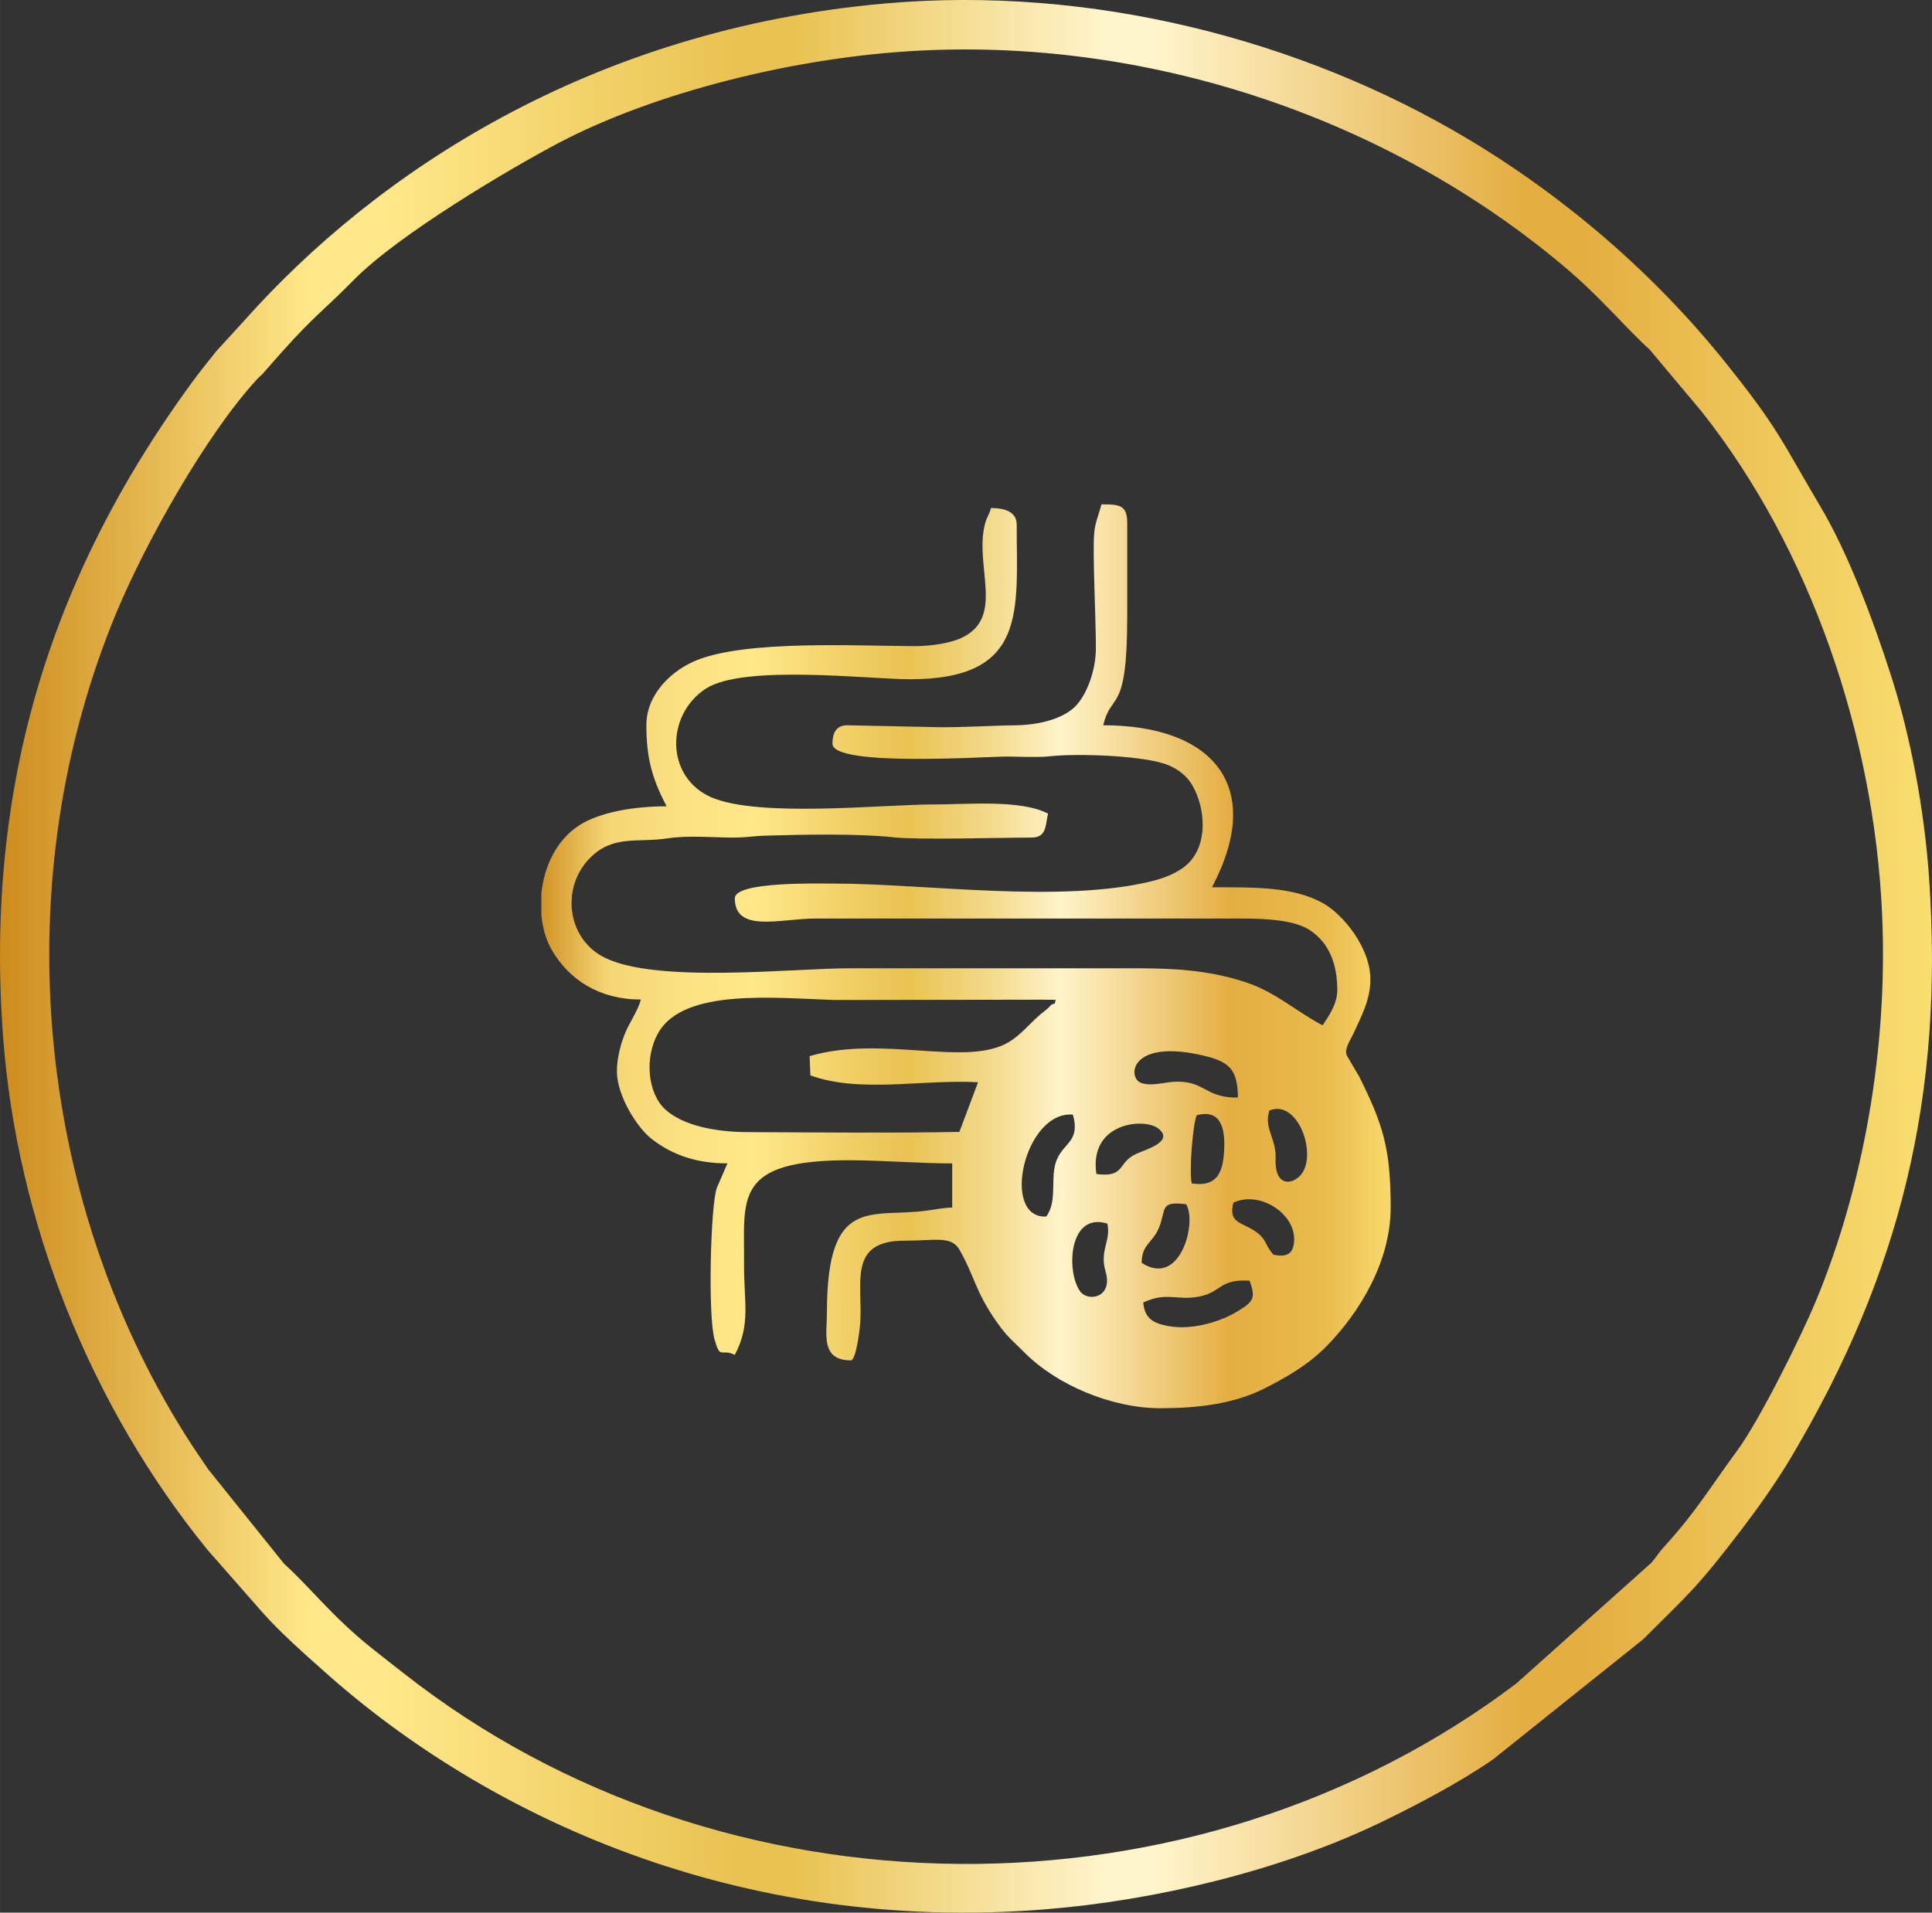 <svg xmlns:xlink="http://www.w3.org/1999/xlink" viewBox="0 0 1086.14 1075.52" style="shape-rendering:geometricPrecision; text-rendering:geometricPrecision; image-rendering:optimizeQuality; fill-rule:evenodd; clip-rule:evenodd" version="1.1" height="29.326mm" width="29.616mm" xml:space="preserve" xmlns="http://www.w3.org/2000/svg">
 <rect x="0" y="0" width="1086.14" height="1075.52" fill="#333333" stroke="none"/>
 <defs>
  <style type="text/css">
   
    .fil1 {fill:url(#id0)}
    .fil0 {fill:url(#id1);fill-rule:nonzero}
   
  </style>
  <linearGradient y2="537.77" x2="781.81" y1="537.77" x1="304.33" gradientUnits="userSpaceOnUse" id="id0">
   <stop style="stop-opacity:1; stop-color:#D19325" offset="0"></stop>
   <stop style="stop-opacity:1; stop-color:#F5D674" offset="0.078"></stop>
   <stop style="stop-opacity:1; stop-color:#FCE282" offset="0.169"></stop>
   <stop style="stop-opacity:1; stop-color:#FFE889" offset="0.251"></stop>
   <stop style="stop-opacity:1; stop-color:#F2D269" offset="0.349"></stop>
   <stop style="stop-opacity:1; stop-color:#E9C352" offset="0.431"></stop>
   <stop style="stop-opacity:1; stop-color:#F3DA8B" offset="0.529"></stop>
   <stop style="stop-opacity:1; stop-color:#FFF4CA" offset="0.612"></stop>
   <stop style="stop-opacity:1; stop-color:#E4AE41" offset="0.812"></stop>
   <stop style="stop-opacity:1; stop-color:#E9BB4D" offset="0.922"></stop>
   <stop style="stop-opacity:1; stop-color:#F7DA6B" offset="1"></stop>
  </linearGradient>
  <linearGradient y2="537.76" x2="1086.13" y1="537.76" x1="0" gradientUnits="userSpaceOnUse" id="id1">
   <stop style="stop-opacity:1; stop-color:#CD8C1D" offset="0"></stop>
   <stop style="stop-opacity:1; stop-color:#FFE889" offset="0.161"></stop>
   <stop style="stop-opacity:1; stop-color:#FFE889" offset="0.18"></stop>
   <stop style="stop-opacity:1; stop-color:#FFE889" offset="0.2"></stop>
   <stop style="stop-opacity:1; stop-color:#E9C352" offset="0.38"></stop>
   <stop style="stop-opacity:1; stop-color:#E9C352" offset="0.412"></stop>
   <stop style="stop-opacity:1; stop-color:#FFF4CA" offset="0.569"></stop>
   <stop style="stop-opacity:1; stop-color:#FFF4CA" offset="0.6"></stop>
   <stop style="stop-opacity:1; stop-color:#E4AE41" offset="0.788"></stop>
   <stop style="stop-opacity:1; stop-color:#E4AE41" offset="0.82"></stop>
   <stop style="stop-opacity:1; stop-color:#F9DF70" offset="1"></stop>
  </linearGradient>
 </defs>
 <g id="Layer_x0020_1">
  <path d="M518.34 28.4c131.41,-6.36 263.2,39.27 360.55,121.09 21.16,17.79 33.7,33.54 48.65,47.23l28.97 34.55c61.29,77.36 97.01,181.98 101.57,282.34 3.5,77.06 -11.06,154.91 -37.11,217.76 -8.55,20.63 -31.95,67.51 -44.25,84.23 -15.78,21.45 -23.14,34.46 -41.45,54.47 -2.88,3.15 -4.19,5.6 -6.9,8.73l-75.99 67.94c-181.62,137.15 -446.29,135.17 -625.56,-5.91 -6.7,-5.27 -11.77,-9.14 -18.25,-14.34 -22.41,-18 -34.47,-34.27 -48.82,-47.08l-42.74 -53.24c-3.96,-5.86 -8.48,-12.35 -12.97,-19.51 -85.15,-135.6 -100.71,-313.07 -38.45,-462.54 16.38,-39.32 50.21,-99.53 78.57,-130.5 2.08,-2.27 2.29,-2.08 3.84,-3.83l10.84 -12.28c17.95,-20.04 23.51,-23.28 40.25,-40.29 24.91,-25.31 87.6,-62.43 115.11,-76.91 53.18,-27.98 132.74,-48.46 204.14,-51.92zm-20.32 -26.48c-166.55,14.6 -287.5,95.99 -360.88,178.56l-15.46 16.9c-4.82,5.97 -10.3,12.86 -14.93,19.23 -78.16,107.56 -115.31,225.26 -105.08,365.64 7.69,105.38 49.72,209.15 114.97,289.25l31.06 35.38c10.3,11.53 22.76,22.49 34.91,33.33 91.01,81.19 232.52,147.38 405.07,133.45 62.34,-5.03 131.85,-21.78 187.11,-48.19 21.01,-10.04 45.63,-23.05 64.48,-36.05l84.31 -67.44c25.56,-25.57 29.73,-28.14 55.65,-62.1 9.33,-12.23 19.47,-26.53 27.73,-40.41 61.41,-103.35 86.03,-203.33 77.55,-325.69 -2.66,-38.42 -10.31,-79.36 -21.32,-113.64 -10.46,-32.57 -24.37,-69.3 -39.65,-95.06 -21.99,-37.09 -23.2,-43.41 -53.54,-81.26 -39.79,-49.63 -89.6,-92.59 -144.17,-125.32 -94.26,-56.54 -212.75,-86.66 -327.82,-76.58z" class="fil0"></path>
  <path d="M642.72 732.4c13.73,-6.23 18.59,-0.77 31.68,-3.36 12.38,-2.45 10.95,-9.9 28.05,-8.88 3.65,9.49 1.99,11.75 -5.17,16.26 -5.58,3.51 -10.63,5.83 -18.07,7.84 -7.2,1.94 -15.44,2.81 -22.98,1.31 -8.37,-1.67 -12.78,-4.5 -13.51,-13.17zm-338.39 -217.77l0 -11.92c1.39,-14.85 8.02,-29.92 21.16,-38.52 11.36,-7.44 30.84,-10.79 49.28,-10.79 -8.2,-15.49 -11.39,-27.38 -11.39,-45.55 0,-18.12 14.98,-31.31 28.54,-36.69 28.2,-11.18 88.48,-7.99 121.65,-7.82 9.65,0.05 20.69,-1.59 27.32,-4.79 24.16,-11.66 6.8,-40.32 12.82,-63.79 1.19,-4.63 2.41,-5 3.36,-9.07 7.47,0 14.5,1.85 14.5,9.32 0,48.38 6.31,86.95 -60.07,86.95 -22.77,0 -93.75,-8.5 -114.8,5.34 -22.39,14.71 -22.72,49.48 2.93,60.93 26.46,11.81 98.31,4.03 125.35,4.13 18.08,0.07 48.86,-2.95 64.21,5.17 -1.56,6.7 -0.76,13.46 -9.32,13.46 -17.51,0 -63.66,1.4 -77.53,-0.15 -19.45,-2.18 -51.1,-1.56 -72.69,-0.92 -5.96,0.18 -10.14,1.09 -17.57,1.07 -11.93,-0.03 -25.11,-1.34 -36.85,0.44 -17.3,2.61 -30.59,-2.16 -43.71,11.18 -16.08,16.35 -13,44.96 8.02,55.7 29.17,14.9 106.3,6.18 137.79,6.18l162.61 0c23.93,0 42.12,1.82 60.47,7.88 16.91,5.6 28.02,16.23 43.1,24.2 3.17,-4.73 8.29,-11.9 8.29,-19.67 0,-14.53 -4.38,-26.7 -15.69,-34.01 -8.29,-5.35 -23.56,-6.36 -37.14,-6.36l-240.31 -0.01c-19.36,-0.11 -45.56,8.47 -45.56,-11.37 0,-9.54 46.63,-8.28 55.93,-8.28 51.02,0 127.6,11.3 178.79,-1.43 7.37,-1.83 14.88,-5 19.62,-9.38 11.92,-11.02 10.28,-31.59 2.89,-44.42 -3,-5.22 -7.69,-8.93 -13.49,-11.36 -12.93,-5.4 -51.04,-6.76 -66.78,-4.99 -6.52,0.73 -16.78,0.18 -23.68,0.14 -11.31,-0.06 -98.39,5.97 -98.39,-7.24 0,-5.57 1.83,-10.35 8.28,-10.35l50.71 1.07c15.65,0.19 29.15,-0.89 43.58,-1.04 13.55,-0.13 26.96,-3.64 33.92,-10.61 6.45,-6.46 11.61,-20.18 11.61,-32.9 0,-16.49 -1.87,-52.36 -0.99,-64.14 0.5,-6.65 2.8,-11 4.1,-16.6l0.92 0c9.37,0.03 13.58,0.58 13.58,10.35l0 52.79c0,55.83 -8.96,41.75 -13.47,61.08 61.07,0 91.45,33.79 61.11,91.1 24.81,0 45.2,-0.26 61.81,8.61 11.93,6.37 27.26,25.46 27.26,43.14 0,11.97 -5.59,21.7 -9.31,30.03 -1.71,3.84 -5.75,9.25 -3.83,13.02l6.94 11.8c13.33,26.86 17.6,40.29 17.6,73.5 0,30.24 -17.34,59.06 -36.5,78.42 -9.93,10.03 -22.03,17.02 -34.61,23.38 -16.92,8.55 -36.78,10.96 -57.37,11.04l-0.98 0c-27.51,0 -58.46,-13.17 -76.4,-31.31 -4.7,-4.75 -9.03,-8.31 -13.14,-13.78 -14.35,-19.14 -14.12,-27.56 -23.36,-43.94 -4.57,-8.1 -13.55,-5.17 -31.08,-5.17 -33.18,0 -22.58,25.94 -24.98,48.53 -0.25,2.38 -2.2,18.76 -5.05,18.76 -17.21,0 -13.46,-14.96 -13.46,-26.92 0,-66.77 25.27,-52.87 56.54,-57.35 4.27,-0.61 9.91,-1.65 13.89,-1.65l0 -24.84c-19.22,0 -39.93,-1.77 -58,-1.77 -65.01,0 -58.77,21.28 -59.03,57.66 -0.16,22.06 3.95,34.52 -5.19,51.76 -7.96,-3.82 -7.96,3.04 -11.32,-8.35 -3.96,-13.41 -2.28,-76.31 1.23,-85.59l5.95 -13.72c-16.85,0 -30.83,-4.43 -42.94,-14.02 -7.96,-6.3 -19.21,-24.12 -19.21,-37.74 0,-8.05 2.6,-17.02 5.18,-22.77 2.22,-4.94 7.1,-12.5 8.28,-17.6 -23.06,0 -40.41,-10.85 -50.34,-28.36 -2.99,-5.29 -4.91,-11.94 -5.59,-19.1zm318.21 173.43c2.17,9.8 -4.55,14.94 -1,26.99 4.32,14.66 -9.8,17.23 -14.27,11.14 -7.95,-10.83 -6.64,-44.91 15.27,-38.13zm19.3 22.07c0.02,-10.5 6.07,-11.02 9.63,-19.55 4.36,-10.46 0.1,-15.36 15.38,-13.39 6.23,10.32 -3.35,47.09 -25.01,32.94zm51.52 -33.79c14.22,-7.01 34.89,5.73 34.19,21.21 -0.34,7.33 -3.86,9.68 -11.6,7.98 -5.31,-5.63 -3.36,-9.04 -11.74,-14.08 -7.1,-4.27 -13.62,-4.3 -10.84,-15.11zm-23.38 -10.86c-1.56,-6.41 0.57,-33.08 2.78,-38.33 13.62,-3.61 16.08,7.26 15.44,19.71 -0.66,12.93 -4.26,20.7 -18.22,18.62zm-53.59 -5.3c-4.4,-28.96 26.96,-31.9 34.87,-25.54 8.99,7.24 -6.79,11.64 -12.57,14.25 -10.58,4.79 -5.9,13.48 -22.3,11.29zm-28.25 23.93c-25.74,1.07 -12.21,-59.61 15.03,-57.33 4.2,14.93 -4.87,15.56 -9,25.21 -4.2,9.81 0.69,23.38 -6.04,32.12zm125.56 -59.67c16.4,-6.6 27.48,26.09 17.12,36.77 -5.02,5.17 -14.43,5.91 -13.71,-10.21 0.47,-10.37 -6.89,-17.34 -3.41,-26.55zm-17.76 -7.27c-18.05,0.32 -18.47,-9.08 -34.25,-8.92 -6.74,0.07 -13.84,2.81 -20.01,0.76 -8.14,-2.71 -6.73,-25.31 35.05,-15.37 14.02,3.34 19.1,7.45 19.21,23.53zm-104.91 -52.14l-1.08 1.12c-2.26,2.28 -3.78,3.1 -6.09,5.17 -5.42,4.88 -10.3,10.77 -16.5,14.54 -23.89,14.58 -70.86,-4.08 -112.19,8.02l0.41 10.84c27.9,10.17 63.14,2.1 94.26,3.86l-10.49 27.93c-39.32,0.72 -79.61,0.27 -119.01,0.12 -17.97,-0.06 -36.3,-3.61 -46.31,-12.74 -9.94,-9.07 -12.01,-29.45 -3.72,-43.5 14.6,-24.74 65.62,-19.13 98.72,-18.06l117.58 -0.18 6.87 0.09c-0.92,3.14 0.42,1.45 -2.44,2.77z" class="fil1"></path>
 </g>
</svg>
